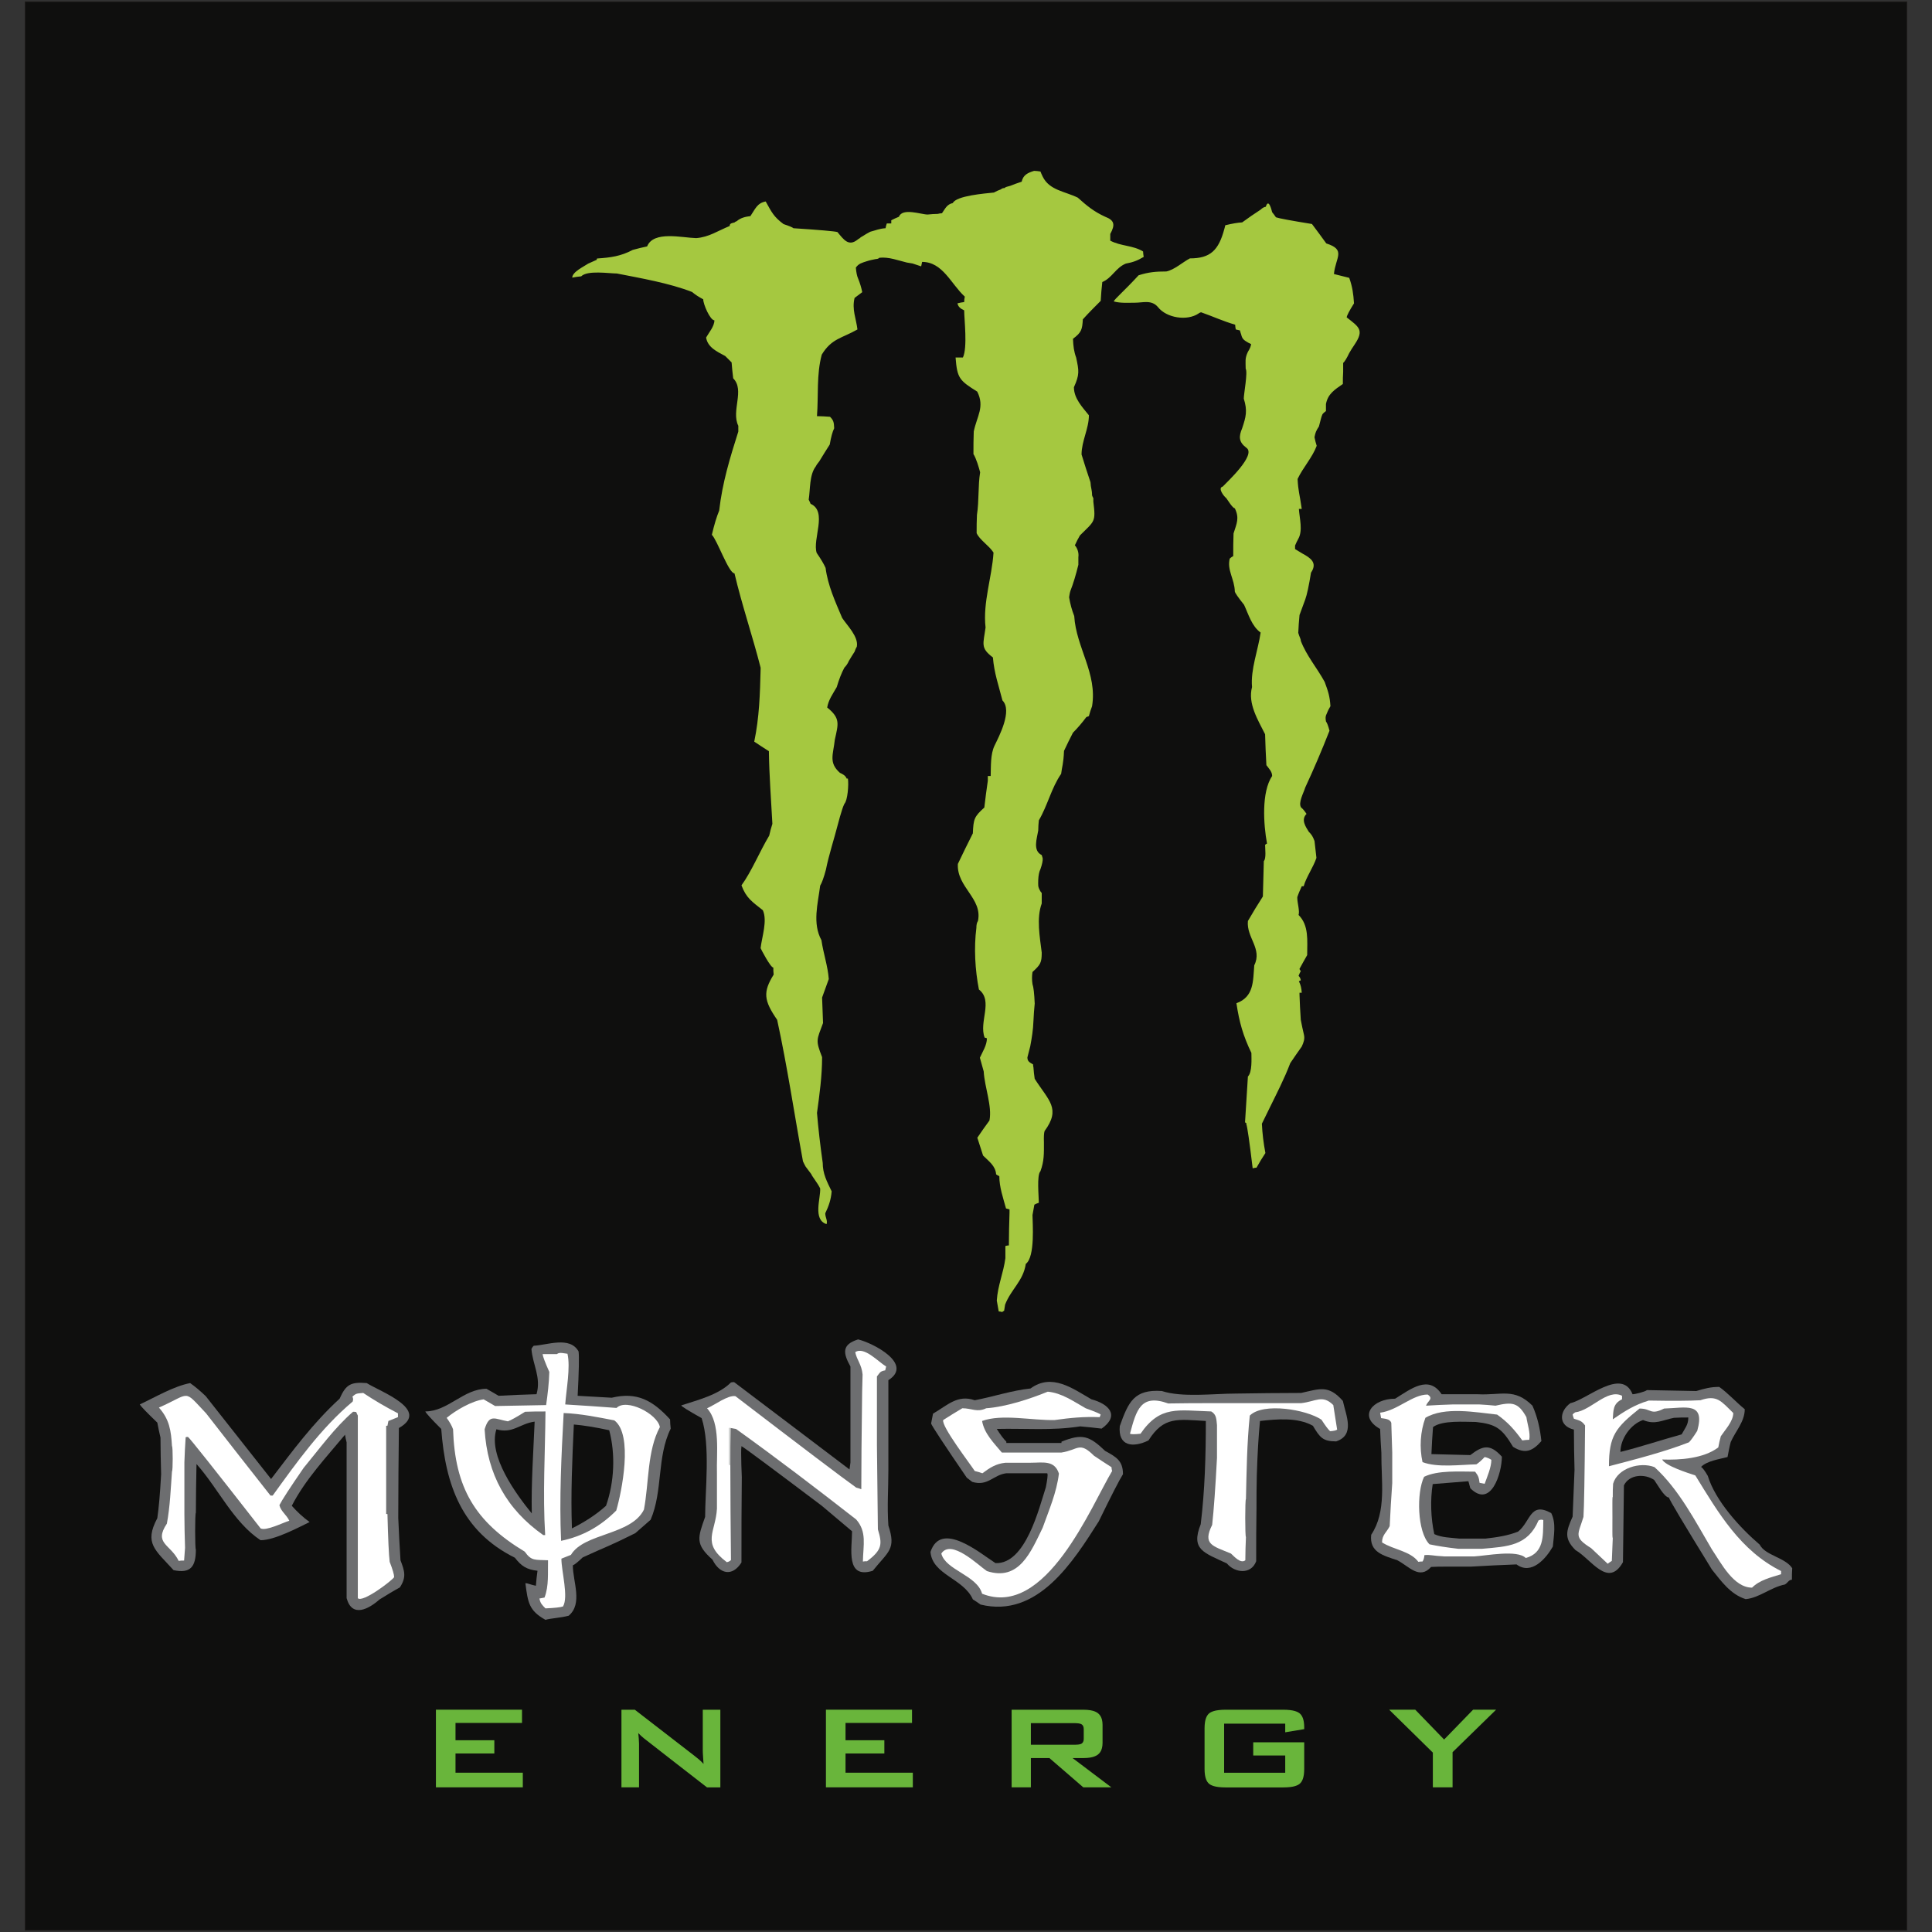 <?xml version="1.0" encoding="UTF-8"?><svg id="a" xmlns="http://www.w3.org/2000/svg" viewBox="0 0 1000 1000"><rect x="0" y="0" width="1000" height="1000" fill="#333333" stroke="none"/><defs><style>.x{fill:#fff;}.x,.y,.z,.aa,.ab,.ac,.ad{fill-rule:evenodd;}.y{fill:#0f0f0e;}.z{fill:#b9b8b7;}.aa{fill:#a5c840;}.ab{fill:#6d6e70;}.ac{fill:#e0e2e0;}.ad{fill:#69b53b;}.ae{fill:none;stroke:#1e1c1a;stroke-miterlimit:3.48;stroke-width:.29px;}</style></defs><g id="b"><path id="c" class="y" d="m12.97.87h974.06v998.27H12.97V.87Z"/><g id="d"><path id="e" class="ae" d="m12.97.87h974.06v998.27H12.97V.87Z"/></g><path id="f" class="aa" d="m633.71,118.57c.16-.66.33-1.32.5-1.98q5.44-1.32,8.73-1.48c3.14-2.31,6.27-4.45,9.57-6.6q1.33-1.32,2.65-1.48c1.48-4.62,2.96,1.48,3.3,2.8.66.83,1.31,1.65,1.97,2.64q2.31.83,18.64,3.47c2.47,3.3,4.94,6.6,7.42,10.06,10.39,3.3,4.78,7.25,3.95,15.83,2.65.66,5.28,1.32,7.92,1.98,1.65,4.62,2.14,8.25,2.47,13.2q-3.62,5.77-3.79,7.26c6.26,4.95,9.23,6.43,4.13,14.01-.99,1.48-1.99,2.97-2.81,4.46q-1.97,4.12-3.14,5.12v4.62c-.16,1.98-.16,4.12-.16,6.27-4.28,2.96-7.76,5.12-8.75,10.39v3.63c-.66.5-1.31.99-1.81,1.65-.33.82-.66,1.65-.83,2.48-.33,1.16-.66,2.47-.99,3.8-1.49,2.31-1.82,3.13-2.31,5.61.32,1.48.66,2.97,1.15,4.45-2.29,6.11-7.09,11.21-9.89,17.15.34,6.6.99,7.26,2.15,15.51h-1.48c.33,4.95,2.14,11.21-.32,15.5-.66,1.16-1.16,2.31-1.66,3.46v1.82c1.16.66,2.48,1.48,3.8,2.31,4.28,2.31,7.92,4.78,4.45,9.9q-1.65,10.23-2.97,13.85c-.99,2.65-1.98,5.28-2.97,8.08-.33,2.97-.49,6.1-.65,9.24.65,2.31,1.31,2.97,1.31,4.12,2.97,7.76,8.42,14.02,12.37,21.28,1.82,4.95,2.65,7.43,2.97,12.54-.66,1.15-1.32,2.31-1.81,3.63-.83,1.65-.83,2.31-.5,4.29q.83.99,1.82,4.78-5.94,15.17-12.54,29.36c-.82,2.8-3.8,7.92-2.14,10.39q1.15.82,2.8,3.3c-2.97,2.97-.5,6.6,1.16,9.24,1.65,1.65,2.14,2.64,2.97,4.79.32,2.8.66,5.77.99,8.74-1.65,4.95-5.28,9.91-6.6,14.69h-.99c-.83,1.81-1.65,3.63-2.31,5.61v.49c0,2.48,1.33,6.76.66,8.75,5.44,5.44,4.45,13.2,4.45,20.78-1.31,2.31-2.64,4.62-3.96,7.09v.16c.17.34.33.67.66,1.01-.49.82-.82,1.64-1.15,2.47q.99.99,1.15,2.31l-.99.49c.99,1.98,1.32,3.63,1.48,5.94h-1.16v.99c.17,4.28.33,8.57.66,13.03.5,2.48.99,5.12,1.65,7.76.49,2.14-.16,3.96-1.16,6.1-1.98,2.8-3.96,5.61-5.94,8.58-3.13,8.24-7.09,15.83-10.72,23.26-1.32,2.64-2.63,5.28-3.96,8.08q.34,7.43,1.82,15.18c-1.65,2.48-3.13,4.94-4.61,7.58-.66,0-1.32.16-1.98.33q-2.47-20.62-3.3-22.93v-.5c-.33-.16-.49-.32-.66-.32.5-7.92.98-15.84,1.49-23.76,2.31-2.3,1.81-9.4,1.81-12.21-4.28-8.9-6.26-15.82-7.75-25.73,9.08-3.3,8.57-11.38,9.23-19.63,4.3-8.58-4.12-14.35-3.29-22.93,2.47-4.29,5.11-8.58,7.75-12.7.17-6.11.32-12.21.49-18.31,1.33-1.32.66-6.44.66-8.42.34-.33.67-.49.99-.66-1.81-9.9-2.96-26.56,2.65-34.97,0-2.31-1.65-3.8-2.97-5.61-.33-5.44-.5-10.72-.67-16-3.62-7.27-9.07-15.84-6.76-24.42-.82-9.07,3.14-19.13,4.45-28.21-4.61-3.3-6.26-9.4-8.57-14.35q-4.62-5.78-4.79-6.92c-.16-6.43-4.12-11.05-2.64-16.99.5-.5,1.16-.99,1.82-1.32,0-3.96,0-7.91.16-11.72,1.65-5.27,3.13-7.91.66-13.03-1.15,0-3.79-4.46-4.45-5.28-1.16-.83-4.61-5.28-1.81-5.94,1.98-2.14,17.65-16.49,12.21-20.12-3.96-2.97-3.96-5.77-2.15-10.07,1.99-5.94,2.81-9.08.84-15.34,0-2.47,2.14-13.69.98-15.5,0-3.8-.5-5.28,1.16-8.75q1.48-2.31,1.65-3.96c-.5-.33-.99-.49-1.32-.66-2.31-1.32-3.31-1.98-3.8-4.29-.32-.82-.49-1.48-.66-2.14-.82-.16-1.48-.33-2.14-.5-.16-.82-.33-1.65-.33-2.47-6.27-1.81-11.54-4.3-17.66-6.43-.49.16-.98.33-1.32.66-5.93,3.96-16.49,2.31-20.95-3.3-3.3-3.96-7.75-2.31-11.87-2.31-3.63,0-7.43.33-11.05-.66.49-1.32,5.28-5.28,12.87-13.53,5.11-1.64,8.9-1.98,14.34-1.98,4.13-.82,8.42-4.78,12.21-6.77,10.56,0,14.84-4.12,17.81-15.17h0Zm-99.29,510.38c0,3.79,1.48,21.6-3.47,25.24-1.33,8.91-7.6,13.03-10.72,21.11-.16.99-.33,1.97-.49,3.14-.33.16-.66.33-.99.66-.66-.16-1.32-.33-1.82-.33-.33-1.98-.66-3.79-.99-5.61.49-7.75,3.46-14.35,4.45-21.94v-6.28c.49-.16,1.15-.32,1.81-.32v-.16c0-5.61.16-11.22.33-16.67v-1.81c-.66-.16-1.33-.34-1.82-.5-1.48-5.44-3.46-11.05-3.46-16.66-.66-.32-1.16-.65-1.65-.98-.33-4.45-3.79-6.76-6.76-9.73-.99-3.14-1.98-6.27-2.97-9.23,1.98-2.98,4.12-5.95,6.27-8.91,1.48-7.43-2.48-16.99-2.97-25.41-.66-2.47-1.32-4.78-1.98-7.09,1.48-3.29,3.63-6.44,3.63-10.06-.5-.16-.83-.34-1.16-.34-3.13-8.08,4.62-18.96-2.97-24.91-1.98-10.06-2.64-21.61-1.32-31.83q0-2.48.82-3.63c2.48-11.72-11.05-17.49-10.4-29.53,2.48-5.28,5.12-10.56,7.76-15.84.33-7.43.66-8.58,5.94-13.36.49-4.62,1.16-9.23,1.81-13.85v-2.48h1.48c.16-4.95-.16-11.22,1.98-15.67,2.31-4.78,9.4-18.14,4.12-23.42-1.98-7.75-4.29-14.18-4.95-22.27-6.6-4.95-4.95-6.93-3.8-15.51-1.48-12.87,3.3-25.9,4.12-38.77-2.31-3.63-7.26-6.6-8.74-10.06,0-3.14,0-6.27.16-9.4,1.16-7.59.49-15.01,1.65-22.1-.66-2.48-1.98-7.1-3.46-9.42,0-3.95,0-7.91.16-11.7,1.65-7.92,5.77-12.71,1.81-20.62-9.24-5.78-10.4-6.93-11.22-17.66h3.79c2.48-5.11.66-19.96.66-24.41-1.81-.83-3.13-1.82-3.47-3.63,1.16-.33,2.31-.49,3.47-.66,0-.99.16-1.98.33-2.81-7.09-6.43-11.38-17.98-22.1-17.98-.16.66-.33,1.49-.49,2.31-1.48-.5-2.97-.98-4.45-1.48-.99-.17-1.98-.34-2.97-.5-4.78-1.16-9.24-2.96-14.18-2.48q-.67.67-1.82.67c-1.65.32-3.3.65-4.78,1.15-2.48.82-4.13,1.16-5.61,3.29q.33,3.8,1.16,5.61,1.48,3.63,2.15,7.1c-1.32.99-2.64,1.98-3.96,2.97-1.48,5.94.82,10.72,1.48,16.33-8.08,4.62-13.36,4.62-18.47,13.03-2.8,10.4-1.65,21.11-2.48,31.84,2.15,0,4.45.16,6.76.33,1.99,1.98,1.99,3.13,2.15,5.94q-1.31,2.64-2.3,8.42c-1.81,2.8-3.63,5.77-5.44,8.74-.67.83-1.32,1.65-1.82,2.64-3.3,4.29-2.8,11.88-3.63,17.16.33.66.66,1.32.99,2.15,8.9,3.96.83,18.31,3.14,25.4q3.3,4.79,4.61,7.76c1.16,9.08,4.95,17.32,8.58,25.9,2.48,3.8,8.58,9.73,7.59,14.85-.5.83-.83,1.65-1.16,2.63-.99,1.49-1.98,3.14-2.97,4.79q-.83,1.97-2.31,3.46-2.15,3.96-3.96,10.07c-1.98,3.47-4.29,6.6-4.94,10.56,6.92,5.61,5.77,8.41,3.95,16.66-.83,7.76-3.3,11.88,2.64,17.16,1.48.66,2.97,1.48,3.47,2.97h.66c.5,3.13-.16,11.39-1.81,13.03-.5.99-.83,1.98-1.16,2.97-.83,2.48-1.48,4.95-2.15,7.43-1.98,7.76-4.78,16.17-6.27,23.76q-1.64,6.1-2.97,8.24c-1.16,9.24-4.12,19.47.66,28.21,1,6.93,3.3,13.36,3.8,20.13-1.15,3.13-2.3,6.27-3.46,9.57.16,4.29.33,8.75.49,13.19-3.3,8.91-3.96,8.75-.49,17.66,0,9.73-1.32,19.29-2.64,28.87q.99,11.87,2.97,25.89c0,5.61,2.15,9.57,4.62,14.69-.34,4.28-1.49,7.59-3.31,11.37,0,2.31,1.32,3.64.67,5.61-7.26-2.31-2.97-13.52-3.31-18.48-1.31-2.8-4.12-6.1-4.61-7.42-.99-1.32-1.98-2.64-2.97-3.96-.49-.99-.99-1.82-1.32-2.64-4.45-24.25-8.08-49-13.36-73.24-6.93-10.07-7.42-14.35-1.81-23.42-.17-1.32-.17-2.48-.17-3.63-1.48,0-6.59-9.9-6.59-10.06.66-5.78,3.62-14.19,1.16-19.63-5.61-4.45-8.58-6.27-11.06-12.87,5.28-7.26,9.4-17.48,14.35-25.73.5-2.15.99-4.13,1.65-6.11-.66-12.53-1.65-25.07-1.81-37.61-2.64-1.65-5.12-3.3-7.58-4.94,2.64-12.71,2.97-24.59,3.3-37.61v-.67c-4.12-16.16-9.74-32.65-13.53-48.82-2.97,0-8.91-17.16-11.71-19.96q1.81-7.75,3.79-12.53c1.65-14.52,5.61-27.38,9.9-40.91v-2.97c-3.8-7.76,3.47-18.47-2.64-24.57-.33-2.81-.66-5.61-.83-8.25l-3.3-3.3c-4.29-2.31-9.08-4.46-9.9-9.57,1.48-2.64,4.29-5.78,4.29-8.91-2.15,0-5.78-8.24-5.78-10.88q-3.46-1.81-5.77-3.79c-11.88-4.62-26.4-7.1-38.93-9.57-4.12,0-15.18-1.81-18.48,1.48-1.65.17-3.13.33-4.61.66,0-2.97,6.1-5.77,8.24-7.25,1.48-.66,2.97-1.33,4.45-1.99,0-.32,0-.49.16-.66,7.1-.49,12.21-1.15,18.47-4.45,2.48-.66,4.95-1.32,7.43-1.81,3.3-8.25,18.15-4.46,25.41-4.29,6.59-.49,11.21-3.8,17.32-6.27,0-1.49,1.32-1.49,2.47-1.82.33-.33.66-.49,1.16-.66,2.15-1.82,4.46-2.31,7.1-2.64,2.48-3.63,3.46-6.76,7.91-7.58,3.13,5.6,4.13,7.91,9.24,11.71q4.45,1.48,5.12,2.14,20.29,1.32,22.77,1.98c3.29,3.96,5.77,7.59,10.39,3.96.33-.33.66-.49.99-.66.49-.49.99-.82,1.65-1.15,1.32-.83,2.64-1.65,3.96-2.31,2.64-.66,4.79-1.65,7.92-1.82.16-.82.33-1.65.65-2.47h2.31v-1.65c1.33-.66,2.64-1.32,3.96-1.81,1.82-4.79,11.55-1.16,14.85-1.16,1.65-.16,3.47-.33,5.28-.33.66-.16,1.32-.33,2.15-.33,1.82-2.64,2.63-4.62,5.61-5.28,1.82-3.8,16.49-4.94,21.28-5.44,1.15-.67,2.31-1.16,3.63-1.65q.66-.67,1.82-.67c.33-.32.66-.49,1.16-.65.49-.17,1.15-.33,1.81-.49,1.98-.83,3.95-1.48,5.94-2.15.82-3.63,3.29-4.62,6.43-5.61.99,0,2.15.16,3.3.33.33.83.66,1.65,1.16,2.64,3.46,7.09,11.38,7.58,18.15,10.88,4.78,4.29,8.41,7.26,14.19,9.9,4.79,1.81,5.27,4.12,2.63,8.91v3.46c5.61,2.97,11.55,2.31,16.99,5.6,0,.83.16,1.81.32,2.81-3.3,1.97-5.61,2.8-9.23,3.46-5.28,2.14-7.1,7.42-12.2,9.56-.34,3.13-.67,6.44-.82,9.73-3.14,3.13-6.27,6.27-9.25,9.57-.32,5.27-.66,6.76-5.11,10.07.16,3.79.49,6.59,1.65,9.73,1.48,6.93,1.81,8.75-1.16,15.34,0,5.77,4.29,10.23,7.75,14.52,0,6.93-3.8,13.36-3.8,20.29,1.48,4.78,2.97,9.56,4.62,14.35.16,3.14.82,3.8.82,6.77.16.49.34.99.66,1.48v1.81c1.33,10.72.67,9.9-6.93,17.48-.98,1.66-1.82,3.3-2.63,5.12,1.32,1.48,2.15,3.96,1.81,6.11v3.96q-1.97,8.08-4.12,13.53c-.33.99-.5,2.15-.67,3.29q.83,5.12,2.65,9.73c.99,16.34,12.04,29.69,9.23,46.69-.66,1.65-1.15,3.3-1.65,5.12-.49.16-.98.33-1.32.49q-3.3,4.45-6.92,8.08c-1.65,3.13-3.14,6.27-4.62,9.4-.33,7.1-.99,7.76-1.49,11.88-5.11,7.43-6.91,16.16-11.54,24.08-.16,1.65-.32,3.46-.32,5.28-.66,4.12-2.97,10.39,1.81,12.7.17.5.33.99.5,1.65q.17,1.82-1.16,5.61-.99,1.97-1.15,5.6c0,2.97-.34,3.3,1.15,5.94.16.16.33.49.66.82v5.44c-2.8,7.59-.99,17.32,0,25.4,0,5.28-.66,6.28-4.78,10.06q-.5,3.14,0,6.27.82,2.31,1.15,10.06c-.33,2.97-.49,5.94-.65,8.92-.17,4.79-.83,8.73-1.66,13.19-.49,1.82-.99,3.8-1.48,5.78,0,2.14,1.31,2.63,2.96,3.63,0,.49,0,.99.17,1.48.16,1.99.32,3.96.65,5.94,7.26,11.39,13.69,15.35,5.12,27.05q-.5,1.48-.34,5.95c0,5.61.16,9.57-1.81,14.84-1.98,1.98-.83,13.2-.83,16.33-.49.16-.98.33-1.32.49-.33.16-.66.34-.99.5-.32,1.81-.66,3.62-.98,5.44"/><path id="g" class="ab" d="m275.25,783.34c-8.08-9.9-22.76-29.86-18.31-43.55,8.41,2.48,12.2-2.98,19.79-3.96-.66,15.84-1.81,31.67-1.48,47.51Zm20.78,7.76c-.66-17.65.17-36.12.99-53.78q7.76.66,18.31,2.97c3.3,12.37,2.64,26.89-1.65,39.09-5.28,4.78-11.39,8.59-17.65,11.72Zm-13.69,47.33c-8.58-4.78-9.08-8.9-10.4-18.96,1.49,0,2.15.66,5.44,1.32.17-2.65.5-5.28.83-7.76-5.61-.66-8.25-2.31-11.72-6.76-27.55-13.7-35.96-37.78-38.1-66.65q-7.76-7.76-8.25-9.07c11.72,0,19.79-11.72,31.67-11.72,1.98,1.16,4.12,2.31,6.27,3.63,6.43-.33,13.03-.65,19.63-.82,2.48-8.75-1.98-15.18-2.64-23.43.33-.66.66-1.16,1.16-1.65,7.09-.33,18.8-5.12,23.25,2.97q.5,4.12-.49,22.93c5.77.33,11.71.66,17.65,1,13.03-3.13,21.11,1.31,30.19,11.21,0,1.48.16,3.14.33,4.79-7.26,14.68-3.96,32.17-10.4,47.17-2.64,2.31-5.28,4.62-7.92,6.93-13.85,6.93-15.01,6.93-27.22,12.54q-3.8,3.63-5.12,4.12c0,8.42,5.28,19.8-2.14,26.07-4.45,1.16-9.4,1.32-12.04,2.14"/><path id="h" class="ab" d="m179.41,827.23v-80.67c-.33-1.31-.66-2.63-.83-3.96-9.73,11.71-20.61,23.26-27.55,36.79,2.8,3.14,5.78,5.95,9.23,8.42-6.1,2.96-18.14,9.4-25.39,9.4-14.03-9.23-21.95-26.89-33.16-39.43-.16,8.41-.33,16.83-.33,25.24-.5,0-.5,18.97,0,18.97,0,9.07-2.8,12.54-11.54,10.72-9.57-10.55-15.35-13.85-8.42-26.89q1.16-7.75,1.98-22.76c-.16-6.44-.33-12.71-.33-18.97-.66-2.63-1.16-5.27-1.65-7.75q-8.08-7.76-9.07-9.4c8.08-3.8,17.49-9.4,26.07-11.06q3.79,2.65,8.08,6.77c11.22,14.17,22.44,28.53,33.81,42.88,11.22-14.68,21.77-29.03,35.47-41.57,3.3-7.42,5.78-8.74,14.03-8.08,7.09,4.46,33.16,13.86,16.66,23.27-.17,15.5-.33,31.01-.33,46.52.33,7.25.66,14.51,1.16,21.94,2.15,5.6,3.14,8.75-.33,14.03-3.63,1.97-7.09,4.12-10.55,6.26-5.61,4.96-14.19,9.57-16.99-.65"/><path id="i" class="x" d="m281.19,794.56c-18.97-13.36-29.03-31.51-30.35-54.76,2.48-8.25,5.28-5.29,12.04-4.12q2.3-.82,8.9-4.95c3.47-.16,6.93-.16,10.56-.16-.16,21.43-1.48,42.55-.16,63.99h-.99Zm9.23,2.97c-.98-21.77.17-44.54,1.33-66.14,8.74.32,17.65,2.14,26.23,3.79,9.9,7.42,3.8,37.11.99,46.68-8.25,8.26-17.49,13.37-28.55,15.67h0Zm-8.08,34.97c-1.81-1.81-2.64-2.63-3.13-5.11.82-.16,1.65-.34,2.64-.5,2.31-6.1,1.65-12.71,1.81-19.3-6.76-.33-8.58.49-12.04-4.45-25.73-15.51-36.12-32.99-37.12-63.34q-.83-2.48-3.3-5.93c4.79-3.96,13.03-8.75,19.14-9.57,1.98,1.15,3.96,2.31,5.94,3.46,8.74-.16,17.48-.32,26.39-.49.83-5.78,1.49-11.39,1.65-17.15q-3.3-7.43-3.47-9.24h7.43c1.16-1.16,3.79-.33,5.44-.17,1.64,7.09-.66,18.82-1.16,26.23,8.75.5,17.65,1.16,26.56,1.81,5.11-5.12,21.11,2.97,22.43,9.9-6.6,12.21-5.61,28.86-8.25,42.72-6.6,13.36-31.01,12.04-37.78,23.42-1.65.65-3.29,1.32-4.94,1.98,0,6.59,3.8,19.8.82,24.74q-1.97.67-9.07.99"/><path id="j" class="ab" d="m541.65,762.56h-20.79c-6.76.82-9.56,6.93-17.65,4.45-.99-.83-1.97-1.48-2.8-2.15q-17.81-26.06-18.47-28.05c.33-1.81.66-3.46.99-5.11,7.42-4.28,12.7-10.05,21.61-6.93,9.4-1.81,19.46-5.12,28.87-6.1,11.06-8.08,21.78,0,31.51,5.61,8.75,2.31,15.02,8.24,5.29,15.17-3.8-.49-7.43-.82-11.05-1.16-15.18,2.31-28.05.98-43.22,1.32q2.64,4.29,4.94,6.6v.66h28.54v-.66c10.72-4.29,14.35-3.13,22.6,4.79,5.77,3.13,9.23,5.11,9.23,12.04q-2.8,4.45-12.53,24.41c-13.2,20.79-31.66,50.32-61.2,43.06-1.32-1-2.63-1.82-3.96-2.65-4.79-10.88-20.95-12.69-21.94-24.57,5.44-16.67,26.06.99,33.64,5.77,15.67.66,22.61-28.71,26.07-39.26q1.16-5.94.83-7.09c-.16-.16-.33-.16-.49-.16"/><path id="k" class="x" d="m96.1,743.92c-.32,4.28-.49,8.58-.66,13.02v26.72c0,5.78.17,11.55.34,17.49-.16,2.15-.34,4.28-.49,6.59-1,0-1.98,0-2.8.17-4.29-8.74-13.03-8.9-6.11-19.3,1.65-8.91,1.98-17.98,2.64-27.06.49,0,.49-13.03,0-13.03-.49-8.08-1.32-13.86-6.76-19.96,16.82-7.43,12.37-9.74,24.41,2.97,11.05,14.18,22.11,28.37,33.32,42.56h1.16c12.54-17.32,24.91-34.81,41.4-48.66q.5-1.49-.16-2.48c1.98-1.97,2.64-1.65,5.61-1.97q8.42,5.61,17.98,10.55v1.98c-1.65.66-3.3,1.32-4.95,1.98-.16.83-.33,1.65-.49,2.48h-.66v45.69h.66q.49,19.3,1.16,24.75,2.31,5.94,2.31,7.92c-1.32,1.98-16.33,13.36-18.8,10.89v-94.53c-.33-.66-.66-1.31-.82-1.81-.66-.16-1.16-.16-1.65-.16-9.4,8.08-17.49,19.3-25.57,29.04q-10.56,15.33-12.54,19.29c.66,3.14,3.79,5.11,5.11,8.08-3.3.98-12.04,5.44-14.84,3.96q-36.3-46.52-37.61-47.35c-.5,0-.82,0-1.16.17"/><path id="l" class="ab" d="m838.73,751.5c0-6.76,5.28-14.35,11.71-16.49,6.27,2.64,10.07,0,16.01-1.15,2.47-.17,4.95-.17,7.42-.17,0,3.8-1.65,5.44-3.46,8.74-10.23,2.81-21.62,6.6-31.67,9.08h0Zm-23.76,9.24c-.16-6.93-.32-13.85-.32-20.78-8.24-1.98-7.59-9.57-1.81-13.69,8.57-1.81,26.56-18.64,32.17-4.61,1.32,0,6.6-1.32,7.43-2.15,8.41.16,16.99.32,25.57.49,4.28-1.31,7.42-2.14,11.86-2.14,4.46,3.13,8.91,8.08,13.21,11.54,0,6.44-4.78,11.38-7.26,16.99-.66,2.48-1.16,5.12-1.65,7.76-4.3,1.15-10.57,1.97-13.7,5.11q1.16.66,3.47,4.62c3.96,13.03,16.83,27.05,26.89,35.63,2.8,5.61,13.2,6.6,16.82,12.2-.16,1.99-.16,3.96-.16,5.95-1.65,0-2.15,1.65-3.64,2.47-7.42,1.49-13.19,6.92-20.29,7.58-7.92-2.48-12.71-9.4-17.49-15.33q-21.94-35.63-22.26-37.28c-2.32,0-6.27-7.26-7.6-9.07-4.79-3.31-12.85-2.98-15.67,2.8-.16,13.19-.32,26.39-.5,39.75-7.75,13.69-16.49-1.65-24.57-6.25-6.11-6.11-4.79-9.91-1.48-17.33.32-8.08.66-16.16.98-24.25"/><path id="m" class="x" d="m533.4,757.12h-13.03c-4.78.49-7.92,2.47-11.88,5.44-1.31-.49-2.64-.83-3.96-1.16-2.31-3.63-17.32-23.09-16.33-26.39,3.29-2.15,6.6-4.12,9.89-6.1,4.95,0,7.6,2.3,12.37,0,9.91-.66,22.61-4.79,31.84-8.58,7.26.66,13.19,4.94,19.63,8.58q7.26,2.63,7.76,3.28c-.16.34-.32.83-.5,1.33-8.08-.33-15.17.34-23.25,1.48-11.72.32-27.23-3.3-37.62.49,1.16,6.6,6.11,11.39,10.23,16.34h30.85c8.75-1.33,9.23-5.94,16.83,1.64,2.96,1.98,5.93,3.97,9.07,5.94,0,.66.16,1.32.33,1.98-10.72,17.82-34.31,76.71-67.3,63.51-2.63-9.57-18.97-12.22-21.11-20.79,5.12-7.76,18.97,5.94,23.59,9.07,16.67,5.45,22.76-9.89,28.87-22.43,3.3-9.23,7.26-18.31,8.41-28.04-2.31-7.09-8.25-5.6-14.68-5.6"/><path id="n" class="x" d="m832.79,758.93c0-15.84,3.47-19.96,15.84-29.87,6.27,0,5.44,3.63,12.71,0,11.21-.33,21.43-3.63,17.15,11.55q-2.8,4.45-4.29,5.93c-12.7,4.95-28.04,8.91-41.4,12.38h0Zm1.98,15.82c-.49,0-.49,21.28,0,21.28-.16,3.96-.33,7.92-.49,11.88-.83.5-1.48.99-2.14,1.48-2.98-2.8-5.78-5.44-8.58-8.08-9.25-5.77-6.76-6.92-3.96-16.17q.49-7.58.83-47.34c-1.82-2.48-2.81-2.48-5.78-3.47-.34-.82-.49-1.49-.66-2.15.32-.49.82-.81,1.32-1.15,8.25-.99,16.65-12.37,24.25-8.58v1.82c-4.79,2.31-4.45,5.77-4.79,10.38,6.27-4.29,11.06-7.42,18.65-9.73q18.31.33,26.72-.16c8.58-2.96,10.72.49,16.99,6.61,0,4.28-4.12,8.57-6.44,12.03-.49,1.82-.98,3.8-1.31,5.78-7.59,5.77-19.96,6.6-29.04,6.26,1.66,3.31,13.2,6.93,17.16,8.25,11.88,19.3,23.27,38.93,44.38,49.48v1.65c-5.29,1.65-11.06,2.98-15.02,6.94-9.57,0-16-12.71-20.79-19.8-8.57-14.52-16.99-31.01-29.68-42.56-7.43-2.96-19.14.5-21.45,8.58-.17,2.14-.17,4.45-.17,6.76"/><path id="o" class="ab" d="m383.62,751.84c0,4.12.16,8.41.33,12.69-.17,14.68-.17,29.36-.17,44.21-4.78,7.59-11.38,5.94-15.01-1.48-9.08-8.08-7.58-11.38-3.8-22.11,0-13.52,2.8-37.12-1.81-51.13q-10.55-5.94-10.55-6.59c8.58-2.81,19.29-5.44,25.73-11.88.5-.16.99-.16,1.65-.16,19.79,15.01,39.76,30.02,59.71,45.19.16-1.32.33-2.47.49-3.63v-49.65c-3.96-7.1-4.45-11.38,3.96-14.03,7.59,1.81,28.87,12.71,15.67,21.11v46.6c0,10.27-.7,18.31,0,28.63,4.12,12.37,0,13.35-8.08,23.42-14.19,4.45-10.72-11.55-10.72-20.45-5.28-4.46-10.56-8.92-15.67-13.21q-40.24-30.35-41.56-30.84c-.16.99-.16,2.14-.16,3.3"/><path id="p" class="ab" d="m715.01,752.16c-.32-4.28-.49-8.41-.66-12.53-11.71-6.6-3.79-15.67,7.76-15.67,8.08-4.95,17.32-12.53,24.08-2.3h18.64c12.21.65,18.98-3.47,28.37,5.93,2.65,5.94,3.96,12.04,4.62,18.31-4.45,5.12-8.41,6.92-14.68,2.96-5.77-9.57-8.74-11.71-19.3-12.86-5.77,0-17.16-.99-22.11,2.64-.33,4.61-.66,9.24-.83,14.01,6.61.16,13.37.33,20.13.5,6.44-4.96,10.23-5.95,16.34.83,0,8.41-5.61,27.04-16.34,16.33-.33-1.32-.65-2.48-.99-3.63-6.27.49-12.37.99-18.47,1.48-1.31,8.08-.99,17.81.82,25.9,3.8,1.82,8.58,1.82,12.86,2.31h13.69c5.78-.66,11.55-1.48,16.83-3.62,6.59-5.29,6.11-15.68,17.15-9.57,2.64,5.44,1.32,11.38.83,17.32-3.47,6.1-11.05,15.01-18.8,9.24-7.92.33-15.84.66-23.75,1.15h-13.04c-2.47,0-4.94,0-7.42.16-6.1,6.77-11.39-.32-17.49-3.46-7.26-2.48-14.52-4.12-13.52-13.19,8.08-12.04,5.12-28.05,5.27-42.24"/><path id="q" class="ab" d="m639.63,721.31c11.22-.16,22.44-.32,33.82-.32,9.73-2.15,14.18-4.3,21.61,4.12,1.66,7.59,6.44,17.66-3.46,20.95-6.92,0-8.41-1.99-12.04-8.08-7.92-4.45-18.64-3.47-27.39-2.48q-1.15,11.71-1.65,28.21c-.16,5.61-.16,11.22-.16,16.99-.16,9.07-.16,18.14-.16,27.38-2.64,7.1-11.05,6.1-15.18,1.15-11.88-5.6-18.8-7.09-13.53-20.29,2.15-17.65,2.65-35.62,2.65-53.44-14.68-.83-21.77-2.48-29.69,10.07-8.09,3.96-15.84,2.97-14.85-7.43,4.46-12.54,7.43-19.14,21.77-18.15,10.56,3.47,26.89,1.32,38.27,1.32"/><path id="r" class="x" d="m371.09,780.87v-18.31c-.33-10.06,1.98-25.9-5.12-33.64,3.63-1.48,10.72-6.93,14.68-6.27q52.12,39.91,62.52,47.33c.82.17,1.65.5,2.64.83,0-13.85.16-27.55.33-41.23,0-6.1.16-12.21.33-18.14-.49-5.28-2.97-7.43-3.8-11.56,4.62-3.13,11.88,4.96,16,7.43-.16.65-.32,1.31-.49,1.98-2.8.5-2.63,1.16-4.28,3.14v35.62c.16,14.52.33,29.03.49,43.55,2.31,7.59,2.31,10.56-5.61,16.5-.83,0-1.48,0-2.15.16.16-8.58,2.15-15.34-3.46-21.77-20.29-15.84-41.24-31.84-62.19-46.85-.99-.16-1.98-.34-2.8-.49h-.82v18.97h.66c0,16.33.16,32.82.33,49.32q-.66.82-2.14,1.15c-13.36-10.06-5.78-15.5-5.12-27.7"/><path id="s" class="x" d="m720.62,767.84v-16c-.16-5.12-.32-10.23-.49-15.35-.66-2.15-3.47-2.15-5.28-2.48-.16-.99-.33-1.98-.5-2.8,9.08-1.16,16.67-9.4,24.59-9.4,3.3,2.14,0,3.29-.83,5.77,4.62-.33,9.4-.49,14.19-.66h13.19c2.8.16,5.61.33,8.57.66,8.59-1.98,11.72-1.81,16,5.94.5,3.63,2.15,8.08,1.49,11.71-1.31,0-2.48.17-3.62.33-3.96-5.45-7.6-9.57-13.03-13.37-10.9-1.15-27.23-4.28-37.12,1.67-2.65,7.08-3.14,15.5-1.49,22.92,7.58,2.98,19.78,1.33,27.87,1.16q1.82-1.16,4.3-3.79,2.14.49,3.46,1.48c0,3.79-2.15,8.75-3.46,12.37-1-.16-1.82-.33-2.65-.5-.33-2.8-.66-3.63-2.31-5.77-7.91,0-19.3-.83-26.39,2.65-3.96,8.07-3.63,28.53,2.8,34.96q6.11,1.31,14.85,2.31h12.37c13.19-1.15,23.59-1.48,29.2-14.68q1.32-.66,2.48-.17c-.16,8.58.34,16.99-9.07,19.63-4.46-4.45-20.45-1.16-26.72-.83h-15.35c-6.6-.33-7.26-1-10.4-.66q-.16,2.15-.98,3.3c-.82,0-1.49,0-2.15.17-4.12-5.61-12.87-6.27-18.8-10.06,0-3.96,2.47-5.29,3.96-8.42.33-7.42.82-14.84,1.31-22.1"/><path id="t" class="x" d="m629.91,754.81v-17.16c-.34-2.97-.17-5.45-2.98-7.09-17.15-.5-26.39-3.31-36.61,11.54q-4.45.49-5.44,0c3.3-12.37,5.61-20.79,19.79-15.67,7.92-.16,15.84-.16,23.76-.16h45.03c7.59-.82,11.05-4.61,16.65.99.66,4.13,1.32,8.41,1.99,12.7q-.83.66-3.64.82-1.48-1.31-4.45-5.93c-7.76-5.28-30.19-9.07-37.12-2.15-1.49,14.35-1.65,28.87-1.99,43.22-.49,0-.49,19.63,0,19.63-.16,3.96-.32,7.92-.32,12.04-2.48,1.98-5.93-2.15-7.43-3.47-9.4-3.96-14.85-4.62-9.73-14.85q1.31-12.04,2.48-34.47"/><path id="u" class="z" d="m834.77,774.76v21.28c-.49,0-.49-21.28,0-21.28"/><path id="v" class="ac" d="m378.18,739.13c-.16,6.27-.16,12.54-.16,18.97h-.66v-18.97h.82"/><path id="w" class="ad" d="m751.85,925.13v-18.2l22.53-21.99h-11.91l-15,15.44-14.93-15.44h-13.5l22.6,22.2v17.98h10.21Zm-86.62-28.5l9.83-1.63v-.91c0-.97-.07-1.95-.19-2.76-.13-.82-.31-1.47-.51-2.03-.2-.55-.45-1.01-.7-1.39-.26-.39-.54-.71-.85-.98-.3-.26-.64-.49-1.06-.71-.42-.21-.92-.42-1.57-.61-.64-.18-1.43-.35-2.43-.47-1.01-.12-2.24-.19-3.46-.19h-30.02c-1.25,0-2.48.07-3.51.2-1.02.11-1.8.29-2.44.48-.65.19-1.16.4-1.58.62-.75.41-1.3.83-1.87,1.72-.26.39-.49.86-.69,1.43-.2.58-.38,1.27-.5,2.13-.12.87-.2,1.91-.2,2.95v21.16c0,1.06.07,2.11.2,2.99.13.87.31,1.56.51,2.14.2.58.44,1.03.69,1.42.25.39.51.7.81.97.3.27.63.49,1.05.72.41.21.91.42,1.56.61s1.42.36,2.44.48c1.02.12,2.28.19,3.53.19h30.02c1.25,0,2.5-.07,3.52-.19,1.01-.11,1.8-.29,2.44-.48.64-.19,1.14-.4,1.55-.61.74-.41,1.29-.82,1.86-1.69.25-.39.48-.84.69-1.42.2-.58.38-1.26.51-2.14.12-.87.2-1.93.2-2.99v-13.83h-26.39v6.84h16.56v8.93h-31.62v-25.43h31.62v4.49Zm-131.65,28.5v-15.16h9.6l17.54,15.16h14.53l-20.08-15.16h5.67c1.24,0,2.48-.1,3.48-.26,1.01-.17,1.79-.41,2.42-.68.65-.26,1.16-.56,1.62-.93.45-.37.86-.82,1.2-1.35.34-.54.62-1.16.81-1.94.2-.78.31-1.7.31-2.62v-9.45c0-.92-.11-1.86-.31-2.64-.19-.78-.47-1.41-.81-1.95-.35-.53-.75-.98-1.2-1.35-.46-.36-.97-.66-1.6-.93-.64-.26-1.42-.49-2.42-.66-1.02-.16-2.25-.26-3.5-.26h-37.22v40.18h9.96Zm24.59-33.12c.5.07.86.16,1.14.26.65.2,1.15.71,1.35,1.2.19.42.29,1.01.28,1.59v4.83c-.03.82-.01,1.74-.99,2.51-.16.12-.35.22-.64.32-.64.24-1.8.36-2.94.36h-22.79v-11.19h22.79c.65,0,1.31.04,1.8.11h0Zm-85.69,33.12v-7.57h-34.84v-9.96h20.1v-6.84h-20.1v-8.98h34.42v-6.84h-44.56v40.18h44.97Zm-141.72,0c0-7.53.02-15.1,0-22.62-.02-.8-.08-1.95-.14-2.73-.05-.65-.15-1.68-.26-2.74.87.96,1.97,1.89,2.84,2.63,10.87,8.53,21.82,16.98,32.74,25.47h6.91v-40.18h-9.09v21.1c0,.41.02.73.03,1.2.02.28.03.62.05.91s.03.52.08,1.32c.06.8.15,2.16.24,3.52-1.68-1.86-3.21-3.04-4.93-4.37l-30.65-23.69h-6.92v40.18h9.09Zm-60.15,0v-7.57h-34.84v-9.96h20.1v-6.84h-20.1v-8.98h34.42v-6.84h-44.56v40.18h44.97"/></g></svg>